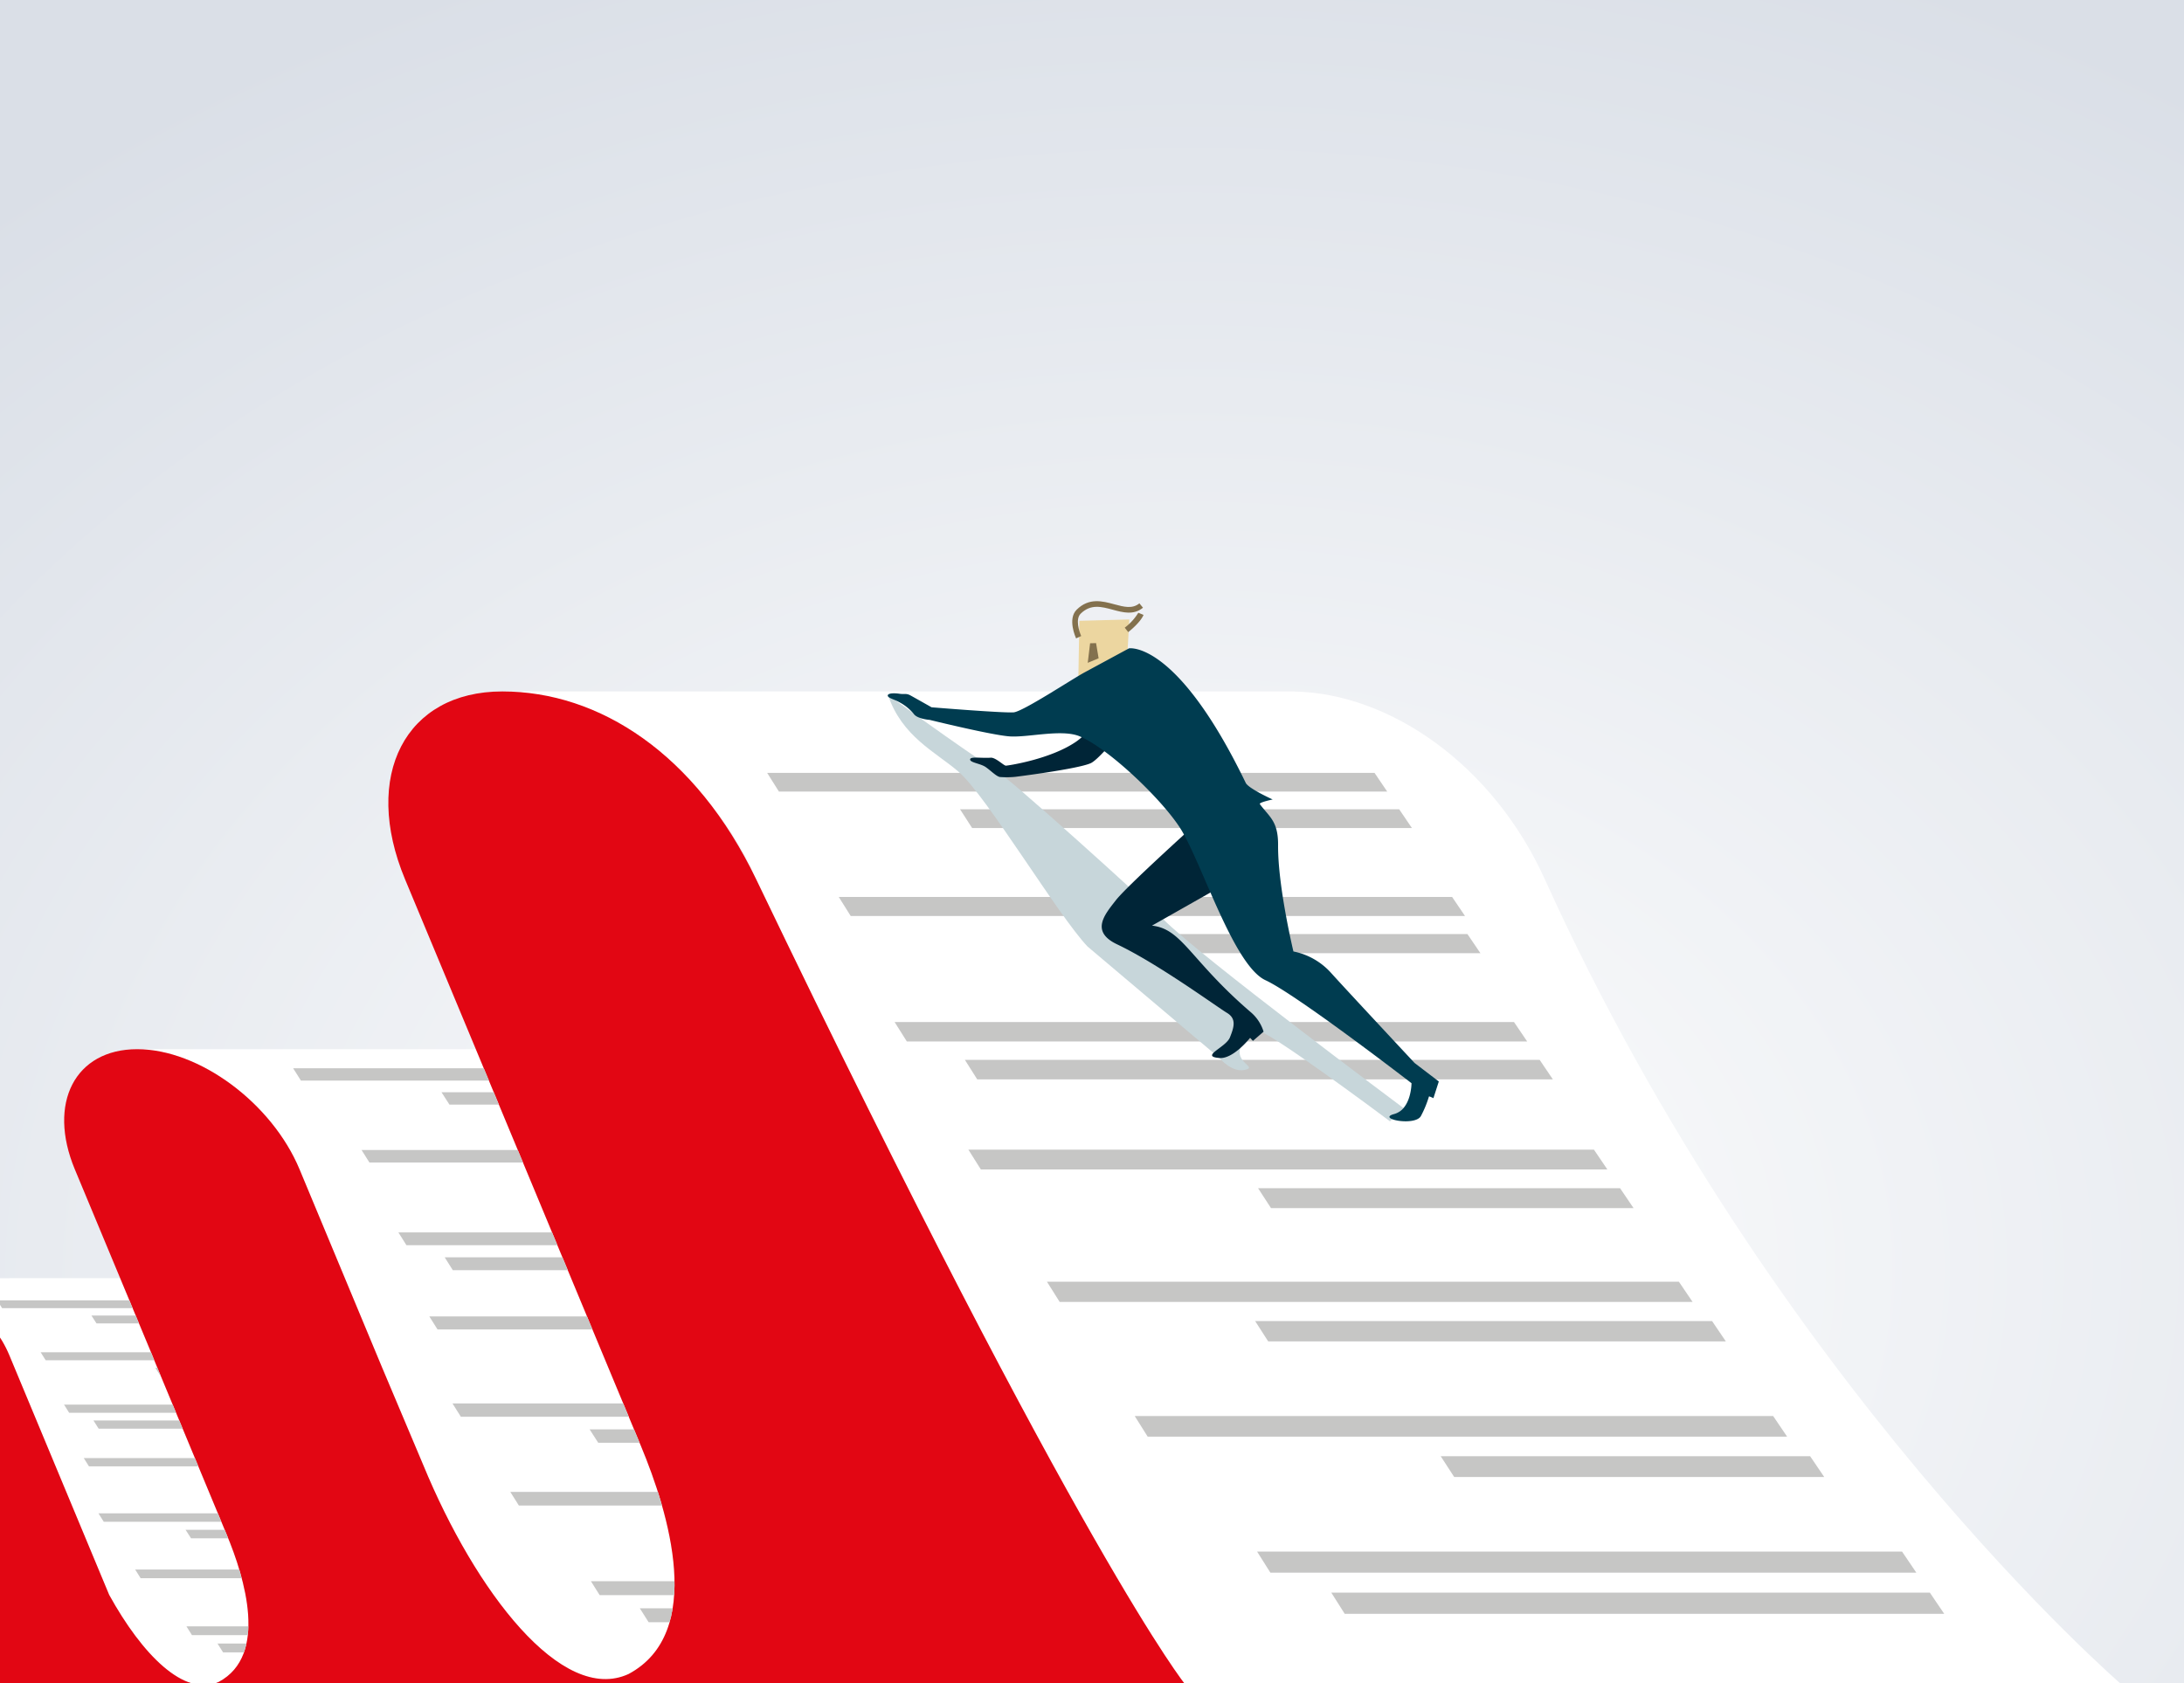 <svg xmlns="http://www.w3.org/2000/svg" xmlns:xlink="http://www.w3.org/1999/xlink" width="454" height="350" viewBox="0 0 454 350"><rect x="0" y="0" width="454" height="350" fill="#808080" stroke="none"/><defs><clipPath id="a"><rect width="454" height="350" transform="translate(1254 1646)" fill="#fa481a"/></clipPath><radialGradient id="b" cx="0.32" cy="0.69" r="0.844" gradientTransform="matrix(0.616, -0.788, 0.788, 0.616, -0.202, 0.586)" gradientUnits="objectBoundingBox"><stop offset="0" stop-color="#fff"/><stop offset="1" stop-color="#dadfe7"/></radialGradient><clipPath id="c"><path d="M437.3,315.922c-3.595-8.633-12.916-15.664-21.043-15.98l44.093-.015,22.159,53.352c3.712,8.908,8.676,25.071-1.664,30.6-7.13,3.278-15.951-5.716-22.781-18.1Z" transform="translate(-416.262 -299.927)" fill="none"/></clipPath><clipPath id="d"><path d="M486.614,340.632c-2.355-5.653-8.546-10.237-13.83-10.237l28.836-.015,14.186,34.155c2.376,5.7,5.554,16.05-1.065,19.591-5.016,2.307-11.341-4.872-15.844-14Z" transform="translate(-472.784 -330.38)" fill="none"/></clipPath><clipPath id="e"><path d="M378.58,318.444l-17.13-41.132c-5.748-13.8-20.865-24.992-33.765-24.992h70.406l34.323,82.51c5.751,13.8,13.441,38.842-2.578,47.412-13.854,6.37-31.834-17.157-42.675-43.464Z" transform="translate(-327.685 -252.32)" fill="none"/></clipPath></defs><g transform="translate(-1254 -1646)" clip-path="url(#a)"><rect width="454" height="350" transform="translate(1254 1646)" fill="url(#b)"/><g transform="translate(1197 1771.001)"><g transform="translate(0 18.769)"><g transform="translate(161.431)"><path d="M26.732,177.934H191.339l.008.018c20,.383,41.354,15.328,52.082,39.032,47.586,105.137,120.044,167.578,120.044,167.578h-203.5L79.49,216.984C70.508,195.418,46.888,177.934,26.732,177.934Z" transform="translate(-26.732 -177.934)" fill="#fff"/></g><g transform="translate(85.508 74.387)"><path d="M378.58,318.444l-17.13-41.132c-5.748-13.8-20.865-24.992-33.765-24.992h70.406l34.323,82.51c5.751,13.8,13.441,38.842-2.578,47.412-13.854,6.37-31.834-17.157-42.675-43.464Z" transform="translate(-327.685 -252.32)" fill="#fff"/></g><g transform="translate(37.884 121.994)"><path d="M437.3,315.922c-3.595-8.633-12.916-15.664-21.043-15.98l44.093-.015,22.159,53.351c3.712,8.909,8.676,25.072-1.664,30.6-7.13,3.278-15.951-5.716-22.781-18.1Z" transform="translate(-416.262 -299.927)" fill="#fff"/></g><path d="M486.614,340.632c-2.355-5.653-8.546-10.237-13.83-10.237l28.836-.015,14.186,34.155c2.376,5.7,5.554,16.05-1.065,19.591-5.016,2.307-11.341-4.872-15.844-14Z" transform="translate(-466.57 -177.933)" fill="#fff"/><path d="M227.62,330.4c5.284,0,11.475,4.584,13.83,10.237l12.283,29.5,0,0,.064.154.009-.009c4.5,9.055,10.781,16.144,15.769,13.85,6.619-3.541,3.441-13.888,1.065-19.591l-3.074-7.4.022-.021-17.154-41.192c-3.679-8.834.032-16,8.288-16,.2,0,.41.01.622.02.418.018.839.06,1.262.112.145.018.293.039.443.061,7.671,1.161,15.944,7.786,19.282,15.8L301.1,365.78c6.83,12.387,15.651,21.381,22.781,18.1,10.34-5.532,5.376-21.7,1.664-30.6L310.224,316.4l.013-.014-16.272-39.073c-5.748-13.8.049-24.992,12.949-24.992s28.017,11.189,33.765,24.992l17.13,41.132,8.581,20.333c10.841,26.307,28.821,49.834,42.675,43.464,16.019-8.57,8.329-33.611,2.578-47.412l-34.323-82.51L362.6,216.984c-8.982-21.566.077-39.05,20.233-39.05s40.226,12.957,52.758,39.05C503.452,358.267,524.9,384.563,524.9,384.563H227.62s12.11-2.113,4.957-19.289l-10.261-24.64C219.961,334.98,222.336,330.4,227.62,330.4Z" transform="translate(-221.406 -177.934)" fill="#e20613"/><g transform="translate(216.475 16.934)"><g transform="translate(0)"><path d="M181.983,198.75H308.43l-2.629-3.882H179.541Z" transform="translate(-179.541 -194.868)" fill="#c6c6c5"/><path d="M176.912,206.336h91.419l-2.645-3.9H174.4Z" transform="translate(-134.304 -194.867)" fill="#c6c6c5"/><path d="M165.863,224.622h127.7l-2.681-3.959h-127.5Z" transform="translate(-148.501 -194.867)" fill="#c6c6c5"/><path d="M162.75,232.359h73.89l-2.7-3.982H160.164Z" transform="translate(-88.374 -194.867)" fill="#c6c6c5"/><path d="M152.982,250.713H281.936l-2.735-4.038H150.442Z" transform="translate(-123.948 -194.867)" fill="#c6c6c5"/><path d="M147.668,258.6H267.33l-2.751-4.062H145.1Z" transform="translate(-103.998 -194.867)" fill="#c6c6c5"/><path d="M136.365,277.322H266.6l-2.789-4.118H133.774Z" transform="translate(-91.947 -194.867)" fill="#c6c6c5"/><path d="M131.014,285.37h75.365l-2.806-4.143h-75.25Z" transform="translate(-26.273 -194.867)" fill="#c6c6c5"/></g><g transform="translate(58.159 105.794)"><path d="M118.7,304.864H250.27l-2.846-4.2H116.06Z" transform="translate(-116.06 -300.661)" fill="#c6c6c5"/><path d="M111.859,313.077h95.132l-2.864-4.228H109.143Z" transform="translate(-65.864 -300.661)" fill="#c6c6c5"/><path d="M99.1,332.885H232.022l-2.905-4.29H96.4Z" transform="translate(-78.157 -300.661)" fill="#c6c6c5"/><path d="M91.5,341.268H168.42l-2.923-4.316H88.7Z" transform="translate(-6.846 -300.661)" fill="#c6c6c5"/><path d="M72.3,361.165H206.58l-2.965-4.378H69.543Z" transform="translate(-25.853 -300.661)" fill="#c6c6c5"/><path d="M66.535,369.722H191.157l-2.983-4.4H63.748Z" transform="translate(-4.635 -300.661)" fill="#c6c6c5"/></g></g><g transform="translate(37.884 121.994)"><g transform="translate(0)" clip-path="url(#c)"><g transform="translate(18.532 4.613)"><g transform="translate(0)"><path d="M415.556,306.165h52.933l-1.1-1.625H414.534Z" transform="translate(-414.534 -304.54)" fill="#c6c6c5"/><path d="M410.622,309.341h38.269l-1.107-1.635H409.572Z" transform="translate(-389.975 -304.54)" fill="#c6c6c5"/><path d="M406,317h53.455l-1.122-1.658H404.955Z" transform="translate(-395.918 -304.54)" fill="#c6c6c5"/><path d="M404.694,320.234h30.931l-1.129-1.667H403.611Z" transform="translate(-370.748 -304.54)" fill="#c6c6c5"/><path d="M400.6,327.917h53.982l-1.145-1.69h-53.9Z" transform="translate(-385.64 -304.54)" fill="#c6c6c5"/><path d="M398.38,331.22h50.093l-1.151-1.7H397.3Z" transform="translate(-377.289 -304.54)" fill="#c6c6c5"/><path d="M395.978,339.057H450.5l-1.168-1.724H394.894Z" transform="translate(-376.903 -304.54)" fill="#c6c6c5"/><path d="M391.409,342.426h31.549l-1.175-1.734h-31.5Z" transform="translate(-344.752 -304.54)" fill="#c6c6c5"/></g><g transform="translate(21.047 44.287)"><path d="M392.366,350.586h55.076l-1.192-1.759H391.259Z" transform="translate(-391.259 -348.827)" fill="#c6c6c5"/><path d="M389.5,354.025h39.824l-1.2-1.77H388.363Z" transform="translate(-370.246 -348.827)" fill="#c6c6c5"/><path d="M384.161,362.316H439.8l-1.216-1.8H383.031Z" transform="translate(-375.392 -348.827)" fill="#c6c6c5"/><path d="M380.977,365.826h32.2l-1.224-1.807H379.8Z" transform="translate(-345.54 -348.827)" fill="#c6c6c5"/><path d="M372.939,374.155h56.213l-1.241-1.833H371.786Z" transform="translate(-353.497 -348.827)" fill="#c6c6c5"/><path d="M370.527,377.737H422.7l-1.249-1.844H369.36Z" transform="translate(-344.615 -348.827)" fill="#c6c6c5"/></g></g></g></g><g transform="translate(6.214 152.447)"><g transform="translate(0)" clip-path="url(#d)"><g transform="translate(12.082 2.289)"><path d="M472.97,333.7h33.639l-.7-1.033H472.321Z" transform="translate(-472.321 -332.669)" fill="#c6c6c5"/><path d="M469.835,335.72h24.32l-.7-1.039H469.168Z" transform="translate(-456.714 -332.669)" fill="#c6c6c5"/><path d="M466.9,340.585h33.971l-.713-1.053h-33.92Z" transform="translate(-460.491 -332.669)" fill="#c6c6c5"/><path d="M466.068,342.643h19.657l-.718-1.06H465.38Z" transform="translate(-444.495 -332.669)" fill="#c6c6c5"/><path d="M463.469,347.526h34.306l-.727-1.074H462.793Z" transform="translate(-453.959 -332.669)" fill="#c6c6c5"/><path d="M462.055,349.624h31.834l-.732-1.08H461.372Z" transform="translate(-448.652 -332.669)" fill="#c6c6c5"/><path d="M460.529,354.6h34.647l-.742-1.1H459.84Z" transform="translate(-448.407 -332.669)" fill="#c6c6c5"/><path d="M457.625,356.746h20.049l-.746-1.1H456.909Z" transform="translate(-427.975 -332.669)" fill="#c6c6c5"/><g transform="translate(13.375 28.144)"><path d="M458.233,361.931h35l-.757-1.118H457.53Z" transform="translate(-457.53 -360.813)" fill="#c6c6c5"/><path d="M456.412,364.116H481.72l-.762-1.125H455.69Z" transform="translate(-444.176 -360.813)" fill="#c6c6c5"/><path d="M453.019,369.386h35.36l-.773-1.141H452.3Z" transform="translate(-447.446 -360.813)" fill="#c6c6c5"/><path d="M451,371.616h20.463l-.778-1.148H450.25Z" transform="translate(-428.476 -360.813)" fill="#c6c6c5"/><path d="M445.888,376.909h35.723l-.789-1.165H445.155Z" transform="translate(-433.532 -360.813)" fill="#c6c6c5"/><path d="M444.355,379.186h33.153l-.794-1.172h-33.1Z" transform="translate(-427.887 -360.813)" fill="#c6c6c5"/></g></g></g></g><g transform="translate(85.508 74.387)"><g clip-path="url(#e)"><path d="M323.671,258.845h83.294l-1.732-2.557h-83.17Z" transform="translate(-289.63 -252.32)" fill="#c6c6c5"/><path d="M315.908,263.842h60.22l-1.742-2.572h-60.13Z" transform="translate(-250.986 -252.32)" fill="#c6c6c5"/><path d="M308.629,275.888h84.116l-1.766-2.608h-83.99Z" transform="translate(-260.338 -252.32)" fill="#c6c6c5"/><path d="M306.579,280.984h48.673l-1.777-2.623h-48.6Z" transform="translate(-220.731 -252.32)" fill="#c6c6c5"/><path d="M300.144,293.074h84.945l-1.8-2.66H298.471Z" transform="translate(-244.164 -252.32)" fill="#c6c6c5"/><path d="M296.644,298.271h78.824l-1.812-2.675h-78.7Z" transform="translate(-231.023 -252.32)" fill="#c6c6c5"/><path d="M292.864,310.6h85.791l-1.837-2.713h-85.66Z" transform="translate(-230.416 -252.32)" fill="#c6c6c5"/><path d="M285.674,315.9h49.645l-1.848-2.729H283.9Z" transform="translate(-179.823 -252.32)" fill="#c6c6c5"/><path d="M287.179,328.745h86.666l-1.875-2.768H285.438Z" transform="translate(-219.887 -252.32)" fill="#c6c6c5"/><path d="M282.671,334.155h62.665l-1.886-2.785H280.882Z" transform="translate(-186.821 -252.319)" fill="#c6c6c5"/><path d="M274.268,347.2h87.557l-1.914-2.826H272.491Z" transform="translate(-194.919 -252.319)" fill="#c6c6c5"/><path d="M269.259,352.726h50.67L318,349.883H267.413Z" transform="translate(-147.945 -252.319)" fill="#c6c6c5"/><path d="M256.61,365.832h88.456l-1.953-2.884H254.8Z" transform="translate(-160.465 -252.319)" fill="#c6c6c5"/><path d="M252.814,371.468h82.092l-1.965-2.9H250.979Z" transform="translate(-146.488 -252.319)" fill="#c6c6c5"/></g></g></g><g transform="translate(241.541 0)"><path d="M245.066,254.153s2.8,3.445,5.78,2.329c2.03-.761-5.78-2.329,1.776-8.121,1.29-.989,27.89,18.953,27.89,18.953l2.8-2.76s-42.745-31.9-49.929-39.257c-4.114-4.215-31.959-29.3-34.889-31.034-3.249-1.924-17.006-11.692-22.341-15.616,2.913,8.7,9.91,11.865,14.682,15.984,5.828,5.03,20.689,29.9,26.809,36.342Z" transform="translate(-176.111 -159.165)" fill="#c7d6da" style="mix-blend-mode:multiply;isolation:isolate"/><path d="M227.546,192.078c0,.67,2.142.823,3.24,1.583,1.07.741,2.173,1.915,2.946,2.062a18.292,18.292,0,0,0,3.24-.037s12.951-1.617,15.654-2.839,13.614-15.688,13.614-15.688l-5.088-4.176s-6.328,11.817-11.627,15.431-13.953,4.919-14.532,4.953c-.44.025-2.136-1.731-3.167-1.657C229.867,191.85,227.546,191.409,227.546,192.078Z" transform="translate(-210.422 -159.165)" fill="#002537"/><path d="M224.546,205.707s-14.124,12.742-16.369,15.639-5.424,6.478.251,9.17c8.5,4.031,20.763,13.008,22.826,14.24s1.461,3.031.629,5.118-6.325,3.953-2.173,4.278c2.908.227,6.37-4.193,6.37-4.193l.59.631,2.211-1.916a8.6,8.6,0,0,0-2.6-3.994c-12.661-10.859-14.285-17.378-20.6-18.05l13.784-7.811Z" transform="translate(-160.756 -159.164)" fill="#002537"/><g transform="translate(38.354)"><path d="M233.356,163.248l10.381-.281-.7,12.694-9.887-.768Z" transform="translate(-231.878 -159.165)" fill="#ecd6a0"/><g transform="translate(0)"><g transform="translate(0)"><path d="M231.1,166.905l1.065-.494c-.419-.911-1.259-3.519-.114-4.647,2.095-2.062,4.323-1.459,6.683-.821,2.129.576,4.332,1.171,6.272-.419l-.744-.908c-1.473,1.206-3.21.737-5.222.193-2.455-.664-5.238-1.416-7.812,1.118C229.261,162.865,231.027,166.74,231.1,166.905Z" transform="translate(-230.303 -159.165)" fill="#83714e"/></g><g transform="translate(10.911 2.411)"><path d="M230.918,165.6c.259-.2,2.551-2.041,3.18-3.581l-1.087-.445a11.16,11.16,0,0,1-2.82,3.1Z" transform="translate(-230.191 -161.576)" fill="#83714e"/></g></g><path d="M241.258,167.883l.531,3.16-2.262.942.489-4.068Z" transform="translate(-236.308 -159.165)" fill="#83714e"/></g><path d="M209.756,173.954c4.472-2.419,9.2-4.978,9.2-4.978s9.924-1.726,24.269,27.965c.575,1.191,5.6,3.453,5.6,3.453s-2.921.616-2.663.966c1.982,2.683,3.828,3.537,3.79,8.549-.065,8.568,3.19,22.09,3.19,22.09a14.242,14.242,0,0,1,7.726,4.353c3.342,3.709,17.453,18.83,17.453,18.83l5.042,3.851-1.12,3.47s-.9-.443-.927-.345a22.381,22.381,0,0,1-1.688,4.089c-1.282,2.148-9.216.547-5.576-.434s3.635-6.422,3.635-6.422-23.841-18.4-30.356-21.414-12.984-23.619-17.381-31.056c-3.516-5.946-14.99-17-21.191-19.637-3.732-1.59-10.622.241-14.549,0-3.663-.23-16.695-3.438-16.695-3.438s-2.59-.181-3.323-1.271a9.714,9.714,0,0,0-3.023-2.428c-.944-.561-2.664-.915-2.312-1.5.21-.348,1.285-.4,2.447-.226.9.138,1.353-.146,2.246.35,1.452.807,4.373,2.46,4.373,2.46s14.647,1.2,17.035,1.054C196.83,182.171,207.055,175.415,209.756,173.954Z" transform="translate(-168.811 -159.165)" fill="#003c50"/></g></g></g></svg>